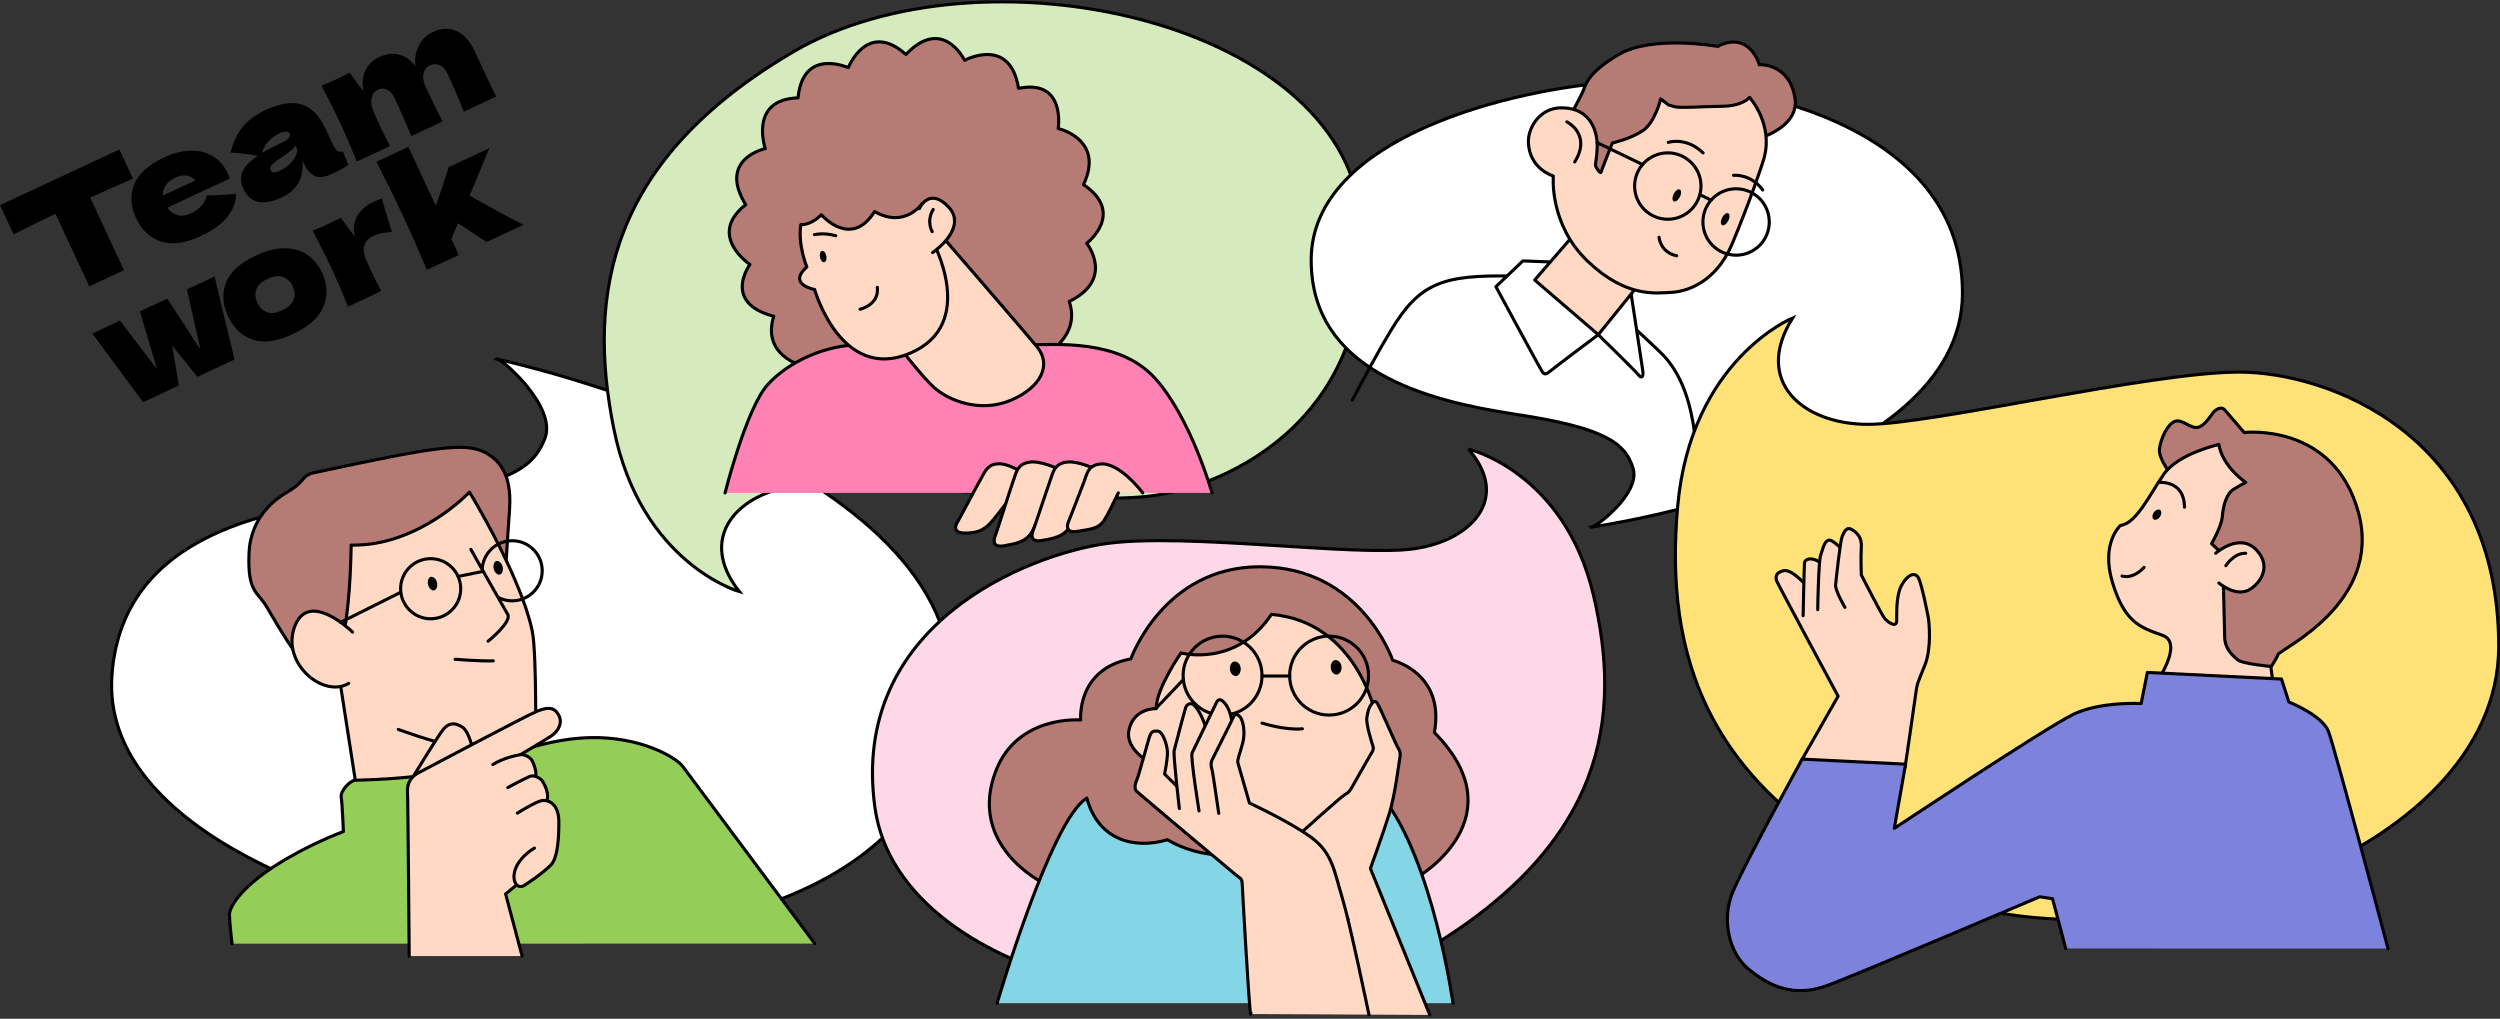 <svg width="800" height="326" viewBox="0 0 800 326" fill="none" xmlns="http://www.w3.org/2000/svg">
<rect x="0" y="0" width="800" height="326" fill="#333333" stroke="none"/>
<g clip-path="url(#clip0_543_2880)">
<path d="M35.833 215.906C39.225 170.464 87.419 161.706 124.364 158.91C161.308 156.113 170.432 150.569 174.389 140.249C178.346 129.929 159.689 113.918 158.831 114.858C158.831 114.858 309.822 147.437 304.222 222.358C298.63 297.279 194.124 303.673 155.013 298.284C115.902 292.896 32.007 267.178 35.833 215.898V215.906Z" fill="white" stroke="black" stroke-miterlimit="10"/>
<path d="M236.595 189.321C236.595 189.321 205.079 180.334 196.421 137.232C187.763 94.129 194.72 51.108 254.09 16.452C313.459 -18.203 428.495 5.977 435.379 69.033C442.352 132.914 393.415 155.966 367.262 158.828C341.109 161.69 274.676 153.259 255.463 155.361C236.251 157.462 222.737 171.773 236.595 189.321Z" fill="#D5EBBD" stroke="black" stroke-miterlimit="10"/>
<path d="M419.584 83.253C419.584 118.677 456.431 128.245 484.905 132.554C513.38 136.864 520.133 141.688 522.602 149.915C525.071 158.149 509.685 169.475 509.072 168.69C509.072 168.69 627.991 152.18 627.991 93.778C627.991 35.375 547.357 24.368 516.724 26.282C486.091 28.195 419.576 43.274 419.576 83.245L419.584 83.253Z" fill="white" stroke="black" stroke-miterlimit="10"/>
<path d="M100.271 151.313C98.431 151.706 97.409 152.744 96.42 153.955C95.431 155.165 94.106 156.154 91.907 157.479C89.708 158.804 80.241 164.299 79.693 176.957C79.145 189.616 82.44 189.281 85.302 194.13C88.163 198.971 95.423 211.629 98.505 213.281C101.587 214.933 139.324 205.578 139.324 205.578L161.332 190.499C161.332 190.499 162.436 171.348 162.869 165.738C163.311 160.128 164.079 151.207 157.367 146.145C150.655 141.083 142.84 142.179 100.262 151.321L100.271 151.313Z" fill="#B67B75" stroke="black" stroke-linecap="round" stroke-linejoin="round"/>
<path d="M112.379 174.422C111.831 204.466 107.645 210.738 107.645 210.738L114.594 255.468L150.999 251.903L171.356 242C171.356 242 171.863 209.201 170.301 201.841C166.557 184.121 150.23 157.479 150.23 157.479C150.23 157.479 133.945 174.872 112.379 174.431V174.422Z" fill="#FFD9C3" stroke="black" stroke-linecap="round" stroke-linejoin="round"/>
<path d="M112.812 202.266C112.812 202.266 98.341 188.013 94.082 201.097C90.362 212.529 103.565 223.511 111.602 218.67" fill="#FFD9C3"/>
<path d="M112.812 202.266C112.812 202.266 98.341 188.013 94.082 201.097C90.362 212.529 103.565 223.511 111.602 218.67" stroke="black" stroke-linecap="round" stroke-linejoin="round"/>
<path d="M145.636 210.967C145.636 210.967 153.476 211.629 157.85 211.466" stroke="black" stroke-linecap="round" stroke-linejoin="round"/>
<path d="M127.446 233.414C127.446 233.414 138.728 237.592 145.628 238.802" stroke="black" stroke-linecap="round" stroke-linejoin="round"/>
<path d="M74.249 301.972C74.249 301.972 73.423 294.997 73.423 292.683C73.423 290.369 76.726 284.432 87.615 277.326C98.505 270.22 109.893 266.098 109.893 266.098C109.893 266.098 109.509 256.964 109.182 255.092C108.855 253.219 111.929 249.776 113.686 249.678C115.444 249.58 130.634 249.474 144.385 246.726C158.136 243.979 172.001 236.488 188.614 236.047C205.226 235.605 216.451 242.539 218.429 245.181C220.408 247.822 260.737 301.956 260.737 301.956" fill="#95CD59"/>
<path d="M74.249 301.972C74.249 301.972 73.423 294.997 73.423 292.683C73.423 290.369 76.726 284.432 87.615 277.326C98.505 270.22 109.893 266.098 109.893 266.098C109.893 266.098 109.509 256.964 109.182 255.092C108.855 253.219 111.929 249.776 113.686 249.678C115.444 249.58 130.634 249.474 144.385 246.726C158.136 243.979 172.001 236.488 188.614 236.047C205.226 235.605 216.451 242.539 218.429 245.181C220.408 247.822 260.737 301.956 260.737 301.956" stroke="black" stroke-linecap="round" stroke-linejoin="round"/>
<path d="M151.408 240.43C151.408 240.43 150.255 234.158 147.941 232.67C145.628 231.181 143.649 231.181 141.834 233.414C140.019 235.646 130.659 251.052 130.659 251.052" fill="#FFD9C3"/>
<path d="M151.408 240.43C151.408 240.43 150.255 234.158 147.941 232.67C145.628 231.181 143.649 231.181 141.834 233.414C140.019 235.646 130.659 251.052 130.659 251.052" stroke="black" stroke-linecap="round" stroke-linejoin="round"/>
<path d="M130.945 305.947C130.945 305.947 130.536 257.104 130.446 255.043C130.356 252.982 129.784 249.433 134.076 247.201C138.368 244.968 168.649 228.875 171.952 227.559C175.255 226.242 177.315 226.234 178.722 228.712C180.128 231.19 178.803 233.913 176.326 235.565C173.849 237.216 163.147 243.488 163.147 243.488L175.639 274.595L161.798 286.076L167.08 305.947" fill="#FFD9C3"/>
<path d="M130.945 305.947C130.945 305.947 130.536 257.104 130.446 255.043C130.356 252.982 129.784 249.433 134.076 247.201C138.368 244.968 168.649 228.876 171.952 227.559C175.255 226.242 177.315 226.234 178.722 228.712C180.128 231.19 178.803 233.913 176.326 235.565C173.849 237.216 163.147 243.488 163.147 243.488L175.639 274.595L161.798 286.076L167.08 305.947" stroke="black" stroke-linecap="round" stroke-linejoin="round"/>
<path d="M157.711 244.641C161.275 242.458 165.248 241.722 166.458 241.501C167.668 241.281 169.598 242.213 170.252 243.374C170.906 244.535 171.723 247.062 171.429 248.109C171.135 249.155 165.232 252.647 165.232 252.647" fill="#FFD9C3"/>
<path d="M157.711 244.641C161.275 242.458 165.248 241.722 166.458 241.501C167.668 241.281 169.598 242.213 170.252 243.374C170.906 244.535 171.723 247.062 171.429 248.109C171.135 249.155 165.232 252.647 165.232 252.647" stroke="black" stroke-linecap="round" stroke-linejoin="round"/>
<path d="M162.493 252.017C162.493 252.017 168.543 248.779 169.704 248.386C170.865 247.994 173.056 248.934 173.71 250.144C174.364 251.355 175.966 254.2 174.838 256.605C173.71 259.009 168.404 261.683 168.404 261.683" fill="#FFD9C3"/>
<path d="M162.493 252.017C162.493 252.017 168.543 248.779 169.704 248.386C170.865 247.994 173.056 248.934 173.71 250.144C174.364 251.355 175.966 254.2 174.838 256.605C173.71 259.009 168.404 261.683 168.404 261.683" stroke="black" stroke-linecap="round" stroke-linejoin="round"/>
<path d="M165.559 260.203C165.559 260.203 170.26 257.234 172.892 256.31C174.356 255.795 178.836 256.089 178.836 263.13C178.836 270.171 178.108 274.832 176.302 276.778C174.209 279.035 167.93 283.385 167.227 283.598C165.477 284.138 164.079 282.363 164.57 279.387C165.069 276.418 167.717 273.36 171.02 271.381" fill="#FFD9C3"/>
<path d="M165.559 260.203C165.559 260.203 170.26 257.234 172.892 256.31C174.356 255.795 178.836 256.089 178.836 263.13C178.836 270.171 178.108 274.832 176.302 276.778C174.209 279.035 167.93 283.385 167.227 283.598C165.477 284.138 164.079 282.363 164.57 279.387C165.069 276.418 167.717 273.36 171.02 271.381" stroke="black" stroke-linecap="round" stroke-linejoin="round"/>
<path d="M137.812 198.006C143.122 198.006 147.426 193.701 147.426 188.389C147.426 183.078 143.122 178.773 137.812 178.773C132.502 178.773 128.198 183.078 128.198 188.389C128.198 193.701 132.502 198.006 137.812 198.006Z" stroke="black" stroke-linecap="round" stroke-linejoin="round"/>
<path d="M137.215 185.094C136.52 186.19 136.929 188.16 138.229 188.855C139.717 189.436 140.265 187.277 139.717 186.05C139.398 184.881 137.853 183.941 137.215 185.094Z" fill="black"/>
<path d="M163.891 192.265C169.201 192.265 173.506 187.96 173.506 182.649C173.506 177.338 169.201 173.032 163.891 173.032C158.582 173.032 154.277 177.338 154.277 182.649C154.277 187.96 158.582 192.265 163.891 192.265Z" stroke="black" stroke-linecap="round" stroke-linejoin="round"/>
<path d="M158.226 180.032C157.531 181.128 157.94 183.099 159.24 183.794C160.728 184.374 161.275 182.216 160.728 180.989C160.409 179.82 158.864 178.879 158.226 180.032Z" fill="black"/>
<path d="M128.165 189.559L109.01 199.134" stroke="black" stroke-linecap="round" stroke-linejoin="round"/>
<path d="M156.198 205.186C156.198 205.186 163.875 198.995 162.469 196.6C161.063 194.204 152.896 179.762 150.672 175.796" fill="#FFD9C3"/>
<path d="M156.198 205.186C156.198 205.186 163.875 198.995 162.469 196.6C161.063 194.204 152.896 179.762 150.672 175.796" stroke="black" stroke-linecap="round" stroke-linejoin="round"/>
<path d="M146.592 184.464L154.277 182.902" stroke="black" stroke-linecap="round" stroke-linejoin="round"/>
<path d="M543.245 167.766C543.85 143.97 542.779 123.543 531.145 112.577C519.52 101.611 507.347 88.879 484.472 88.356C461.605 87.841 454.272 90.49 445.001 105.888C441.012 112.512 436.883 120.166 432.763 128.024" stroke="black" stroke-linecap="round" stroke-linejoin="round"/>
<path d="M499.065 83.94L487.309 83.49L478.692 91.749C478.692 91.749 493.048 118.318 493.497 118.947C493.947 119.577 494.487 120.117 495.827 118.947C497.176 117.778 511.442 107.098 511.442 107.098C511.442 107.098 523.558 118.947 524.359 120.018C525.161 121.09 525.978 120.828 525.708 118.759C525.439 116.69 521.22 89.231 521.22 89.231L499.057 83.932L499.065 83.94Z" fill="white" stroke="black" stroke-linecap="round" stroke-linejoin="round"/>
<path d="M508.851 69.131L491.094 89.599L511.451 107.098L528.406 86.099L508.851 69.131Z" fill="#FFD9C3" stroke="black" stroke-linecap="round" stroke-linejoin="round"/>
<path d="M549.613 14.841C549.613 14.841 528.888 11.121 518.089 17.393C507.289 23.665 507.346 27.77 506.382 29.593C505.417 31.417 500.945 40.208 500.945 40.208L506.995 54.6L512.987 59.956L532.044 59.719L558.974 45.449C558.974 45.449 576.118 42.113 574.376 31.319C572.561 20.099 562.98 20.688 562.98 20.688C562.98 20.688 559.947 9.682 549.613 14.833V14.841Z" fill="#B67B75" stroke="black" stroke-miterlimit="10"/>
<path d="M499.114 34.524C492.966 34.737 488.911 40.567 489.091 45.596C489.385 54.101 497.062 56.333 497.062 56.333C497.062 56.333 495.639 71.764 508.099 83.637C520.558 95.511 530.238 93.72 534.677 93.565C539.116 93.409 548.935 90.842 554.298 78.011C559.661 65.173 563.765 53.259 564.525 50.47C567.485 39.57 559.841 31.155 559.841 31.155C559.841 31.155 557.797 33.944 551.052 34.009C544.307 34.075 537.751 34.663 535.854 34.132L533.957 33.6L531.415 31.638C531.415 31.638 529.633 39.308 525.537 41.925C521.441 44.55 515.931 45.768 515.931 45.768C515.931 45.768 512.481 54.518 512.325 55.123C512.178 55.728 510.47 53.479 510.535 52.711C510.6 51.942 510.976 50.56 511.107 47.134C511.246 43.708 510.053 34.148 499.13 34.532L499.114 34.524Z" fill="#FFD9C3" stroke="black" stroke-linecap="round" stroke-linejoin="round"/>
<path d="M501.411 39.005C501.411 39.005 509.407 42.914 503.913 51.827" stroke="black" stroke-linecap="round" stroke-linejoin="round"/>
<path d="M533.851 45.564C533.851 45.564 539.508 43.658 544.994 48.933" stroke="black" stroke-linecap="round" stroke-linejoin="round"/>
<path d="M554.723 56.104C554.723 56.104 560.176 55.483 564.067 60.79" stroke="black" stroke-linecap="round" stroke-linejoin="round"/>
<path d="M530.892 75.926C530.892 75.926 531.243 80.743 536.541 81.855" stroke="black" stroke-linecap="round" stroke-linejoin="round"/>
<path d="M537.555 63.042C538.092 61.997 538.087 60.925 537.545 60.646C537.003 60.367 536.128 60.988 535.592 62.033C535.055 63.077 535.06 64.15 535.602 64.428C536.145 64.707 537.019 64.086 537.555 63.042Z" fill="black"/>
<path d="M553.045 70.657C553.581 69.612 553.577 68.54 553.035 68.261C552.492 67.983 551.618 68.603 551.082 69.648C550.545 70.692 550.55 71.765 551.092 72.043C551.634 72.322 552.509 71.701 553.045 70.657Z" fill="black"/>
<path d="M533.696 70.161C539.561 70.161 544.315 65.405 544.315 59.539C544.315 53.672 539.561 48.916 533.696 48.916C527.831 48.916 523.076 53.672 523.076 59.539C523.076 65.405 527.831 70.161 533.696 70.161Z" stroke="black" stroke-linecap="round" stroke-linejoin="round"/>
<path d="M555.548 81.658C561.414 81.658 566.168 76.903 566.168 71.036C566.168 65.169 561.414 60.414 555.548 60.414C549.683 60.414 544.929 65.169 544.929 71.036C544.929 76.903 549.683 81.658 555.548 81.658Z" stroke="black" stroke-linecap="round" stroke-linejoin="round"/>
<path d="M511.066 45.637L525.619 52.653" stroke="black" stroke-linecap="round" stroke-linejoin="round"/>
<path d="M543.956 62.27L547.537 64.077" stroke="black" stroke-linecap="round" stroke-linejoin="round"/>
<path d="M259.094 117.794C259.094 117.794 243.299 114.973 247.591 101.211C230.897 96.811 239.98 84.627 239.98 84.627C239.98 84.627 226.049 75.379 238.622 65.5C229.54 50.781 244.885 47.559 244.885 47.559C244.885 47.559 239.473 31.818 255.374 31.311C256.952 15.005 271.446 21.662 271.446 21.662C271.446 21.662 277.48 6.321 289.89 17.434C301.736 4.964 308.669 19.299 308.669 19.299C308.669 19.299 323.278 11.399 325.927 28.269C341.207 25.17 338.615 41.132 338.615 41.132C338.615 41.132 353.617 44.46 346.733 59.073C360.272 68.264 347.747 77.856 347.747 77.856C347.747 77.856 356.887 89.247 342.163 96.468C346.733 110.116 329.132 116.265 329.132 116.265L259.085 117.786L259.094 117.794Z" fill="#B67B75" stroke="black" stroke-linecap="round" stroke-linejoin="round"/>
<path d="M232.017 157.733C232.017 157.733 238.786 130.821 245.555 123.208C252.324 115.595 264.506 110.345 274.995 110.345H328.969C337.43 110.345 358.073 108.317 369.576 121.008C381.078 133.699 387.847 157.733 387.847 157.733" fill="#FF82B5"/>
<path d="M232.017 157.733C232.017 157.733 238.786 130.821 245.555 123.208C252.324 115.595 264.506 110.345 274.995 110.345H328.969C337.43 110.345 358.073 108.317 369.576 121.008C381.078 133.699 387.847 157.733 387.847 157.733" stroke="black" stroke-linecap="round" stroke-linejoin="round"/>
<path d="M285.148 107.638C285.148 107.638 294.289 119.823 298.908 124.001C303.527 128.18 313.681 132.236 323.499 128.065C333.318 123.895 336.473 116.674 331.961 111.138C327.448 105.61 298.801 72.558 298.801 72.558L283.685 80.228" fill="#FFD9C3"/>
<path d="M285.148 107.638C285.148 107.638 294.289 119.823 298.908 124.001C303.527 128.18 313.681 132.236 323.499 128.065C333.318 123.895 336.473 116.674 331.961 111.138C327.448 105.61 298.801 72.558 298.801 72.558L283.685 80.228" stroke="black" stroke-linecap="round" stroke-linejoin="round"/>
<path d="M256.273 71.879C255.227 78.322 258.194 85.42 258.194 85.42C251.818 91.063 260.68 92.641 260.68 92.641C260.68 92.641 269.092 122.406 291.198 113.043C313.304 103.68 298.237 76.785 298.237 76.785L295.139 65.067C295.139 65.067 289.637 73.285 279.859 67.7C272.305 79.802 262.83 68.714 262.83 68.714C262.83 68.714 259.78 72.018 256.289 71.87L256.273 71.879Z" fill="#FFD9C3" stroke="black" stroke-linecap="round" stroke-linejoin="round"/>
<path d="M294.198 66.768C294.198 66.768 297.248 59.654 303.494 66.187C309.347 72.312 300.461 79.459 298.433 80.817" fill="#FFD9C3"/>
<path d="M294.198 66.768C294.198 66.768 297.248 59.654 303.494 66.187C309.347 72.312 300.461 79.459 298.433 80.817" stroke="black" stroke-linecap="round" stroke-linejoin="round"/>
<path d="M298.303 74.128C298.303 74.128 296.316 70.824 298.638 67.022" stroke="black" stroke-linecap="round" stroke-linejoin="round"/>
<path d="M275.224 98.954C275.224 98.954 281.372 97.597 280.75 91.962" stroke="black" stroke-linecap="round" stroke-linejoin="round"/>
<path d="M260.614 75.092C260.614 75.092 263.549 74.356 267.441 75.427" stroke="black" stroke-linecap="round" stroke-linejoin="round"/>
<path d="M263.762 83.906C264.329 83.795 264.631 82.897 264.436 81.9C264.241 80.903 263.623 80.184 263.056 80.295C262.489 80.406 262.187 81.304 262.382 82.301C262.577 83.299 263.194 84.017 263.762 83.906Z" fill="black"/>
<path d="M328.625 152.189C328.625 152.189 323.434 148.411 319.771 148.411C316.108 148.411 315.315 150.725 314.015 152.982C312.716 155.239 307.083 165.959 306.347 167.137C305.611 168.314 304.99 170.579 308.718 170.579C312.446 170.579 314.531 169.901 316.893 167.423C319.264 164.937 328.625 152.189 328.625 152.189Z" fill="#FFD9C3" stroke="black" stroke-linecap="round" stroke-linejoin="round"/>
<path d="M338.632 150.063C338.632 150.063 332.86 147.258 329.246 147.912C325.633 148.566 325.273 150.978 324.39 153.423C323.507 155.868 318.929 170.383 318.414 171.675C317.899 172.967 317.686 175.298 321.357 174.644C325.02 173.981 328.094 173.442 329.982 170.579C331.871 167.717 338.632 150.063 338.632 150.063Z" fill="#FFD9C3" stroke="black" stroke-linecap="round" stroke-linejoin="round"/>
<path d="M350.404 150.063C350.404 150.063 344.632 147.258 341.019 147.912C337.405 148.566 337.046 150.978 336.163 153.423C335.28 155.868 331.045 168.691 330.538 169.983C330.031 171.275 329.81 173.605 333.481 172.951C337.144 172.289 340.218 171.749 342.106 168.887C343.995 166.025 350.404 150.063 350.404 150.063Z" fill="#FFD9C3" stroke="black" stroke-linecap="round" stroke-linejoin="round"/>
<path d="M365.676 157.733C365.676 157.733 358.122 147.568 351.802 148.509C348.18 149.048 347.829 151.575 346.946 154.02C346.063 156.465 342.384 165.763 341.869 167.055C341.354 168.347 341.141 170.677 344.812 170.023C348.475 169.361 351.434 169.377 353.323 166.515C354.246 165.109 356.16 161.274 357.86 157.725" fill="#FFD9C3"/>
<path d="M365.676 157.733C365.676 157.733 358.122 147.568 351.802 148.509C348.18 149.048 347.829 151.575 346.946 154.02C346.063 156.465 342.384 165.763 341.869 167.055C341.354 168.347 341.141 170.677 344.812 170.023C348.475 169.361 351.434 169.377 353.323 166.515C354.246 165.109 356.16 161.274 357.86 157.725" stroke="black" stroke-linecap="round" stroke-linejoin="round"/>
<path d="M42.545 57.175C37.819 59.195 33.258 61.215 28.859 63.235L39.683 86.442L28.573 91.627L17.749 68.411C13.342 70.504 8.887 72.688 4.358 74.986L0.008 65.647L38.195 47.837L42.553 57.175H42.545Z" fill="black"/>
<path d="M68.019 59.694L53.524 66.457C54.366 67.651 55.446 68.436 56.762 68.82C58.078 69.196 59.59 68.992 61.307 68.19C62.55 67.61 63.605 66.817 64.479 65.819C65.346 64.821 65.902 63.726 66.139 62.523C68.583 62.572 71.706 62.401 75.524 61.992C75.573 64.494 74.674 66.923 72.835 69.286C70.995 71.641 68.134 73.726 64.25 75.534C59.214 77.88 54.947 78.461 51.44 77.259C47.941 76.057 45.308 73.563 43.534 69.769C41.809 66.064 41.605 62.491 42.929 59.065C44.254 55.63 47.45 52.735 52.511 50.372C55.535 48.965 58.389 48.246 61.087 48.213C63.776 48.18 66.139 48.794 68.158 50.029C70.177 51.272 71.731 53.046 72.81 55.36C73.17 56.129 73.407 56.726 73.529 57.135L68.019 59.702V59.694ZM53.017 59.326C52.331 60.332 52.02 61.411 52.094 62.573L62.583 57.682C61.781 56.898 60.849 56.407 59.779 56.202C58.708 55.998 57.538 56.194 56.263 56.783C54.783 57.478 53.696 58.32 53.009 59.326H53.017Z" fill="black"/>
<path d="M106.525 46.275C106.991 47.281 107.441 47.944 107.874 48.246C108.307 48.549 108.92 48.622 109.713 48.475L111.487 52.735C110.605 53.324 109.836 53.815 109.166 54.199C108.495 54.584 107.588 55.05 106.427 55.581C103.876 56.775 101.922 56.988 100.557 56.235C99.192 55.483 98.096 54.215 97.27 52.433L96.755 51.321C97.025 54.15 96.617 56.546 95.529 58.501C94.442 60.455 92.619 62.025 90.068 63.211C87.109 64.593 84.599 65.042 82.547 64.552C80.495 64.061 78.925 62.646 77.838 60.308C76.938 58.378 76.873 56.571 77.633 54.878C78.394 53.185 80.012 51.509 82.49 49.849C79.489 49.301 76.587 48.958 73.783 48.819C74.51 45.736 75.745 43.078 77.478 40.846C79.211 38.613 81.713 36.732 84.975 35.211C89.537 33.085 93.387 32.488 96.51 33.429C99.641 34.369 102.151 36.888 104.064 40.976L106.533 46.267L106.525 46.275ZM85.899 45.237C84.975 46.283 84.296 47.518 83.847 48.958C85.531 47.919 87.705 46.782 90.371 45.539C91.466 45.032 92.177 44.534 92.496 44.059C92.815 43.585 92.88 43.143 92.684 42.726C92.521 42.375 92.153 42.17 91.589 42.129C91.025 42.089 90.346 42.252 89.545 42.62C88.032 43.323 86.814 44.198 85.899 45.245V45.237ZM93.526 51.607C94.564 50.348 95.088 49.08 95.112 47.813L94.573 46.66C94.025 47.347 93.371 47.984 92.602 48.581C91.834 49.178 90.886 49.841 89.749 50.593L88.278 51.607C86.773 52.711 86.201 53.66 86.577 54.461C86.978 55.319 87.951 55.393 89.488 54.673C91.147 53.897 92.496 52.883 93.534 51.623L93.526 51.607Z" fill="black"/>
<path d="M148.416 35.727C146.846 31.736 145.088 27.664 143.151 23.509C142.529 22.177 141.712 21.285 140.69 20.844C139.668 20.402 138.613 20.435 137.518 20.942C136.512 21.408 135.85 22.258 135.539 23.485C135.229 24.712 135.466 26.175 136.251 27.86L136.226 27.819C138.671 33.069 140.477 36.749 141.655 38.875L131.648 43.544C129.792 39.104 128.01 35.048 126.293 31.368C125.688 30.068 124.887 29.176 123.889 28.702C122.892 28.228 121.911 28.22 120.93 28.678C119.892 29.16 119.23 30.002 118.943 31.204C118.657 32.407 118.804 33.788 119.393 35.35C120.382 37.632 121.102 39.243 121.543 40.191C122.483 42.203 123.571 44.386 124.813 46.733L114.185 51.689C112.428 47.314 110.67 43.225 108.904 39.431C107.138 35.636 105.127 31.63 102.871 27.41C104.865 26.584 106.386 25.93 107.424 25.448C108.52 24.941 110 24.196 111.855 23.223L116.254 29.185C115.812 26.47 116.074 24.188 117.022 22.357C117.97 20.525 119.409 19.159 121.339 18.26C123.652 17.18 125.835 16.935 127.895 17.532C129.956 18.121 131.64 19.355 132.948 21.236C132.645 18.816 133.005 16.608 134.027 14.613C135.049 12.626 136.578 11.145 138.621 10.197C141.287 8.954 143.796 8.872 146.143 9.96C148.489 11.047 150.394 13.149 151.841 16.264L155.283 23.648C156.844 27.001 158.005 29.414 158.774 30.902L148.416 35.735V35.727Z" fill="black"/>
<path d="M64.12 111.816L59.819 92.6L68.665 88.47L75.05 115.055L63.179 120.591L55.094 110.557L57.228 123.371L45.798 128.703L29.546 106.722L38.392 102.592L50.279 118.219L44.752 99.632L53.508 95.544L64.128 111.816H64.12Z" fill="black"/>
<path d="M80.805 108.668C77.331 107.458 74.715 104.948 72.949 101.153C71.224 97.449 71.011 93.884 72.319 90.457C73.627 87.031 76.816 84.136 81.885 81.773C85.294 80.187 88.409 79.41 91.221 79.451C94.033 79.492 96.428 80.195 98.407 81.569C100.377 82.942 101.914 84.799 103.01 87.137C104.792 90.964 104.955 94.62 103.5 98.111C102.045 101.603 98.75 104.547 93.624 106.943C88.556 109.306 84.288 109.879 80.814 108.668H80.805ZM93.943 95.912C94.466 94.554 94.36 93.099 93.641 91.553C92.962 90.098 91.932 89.133 90.55 88.642C89.169 88.151 87.509 88.356 85.588 89.255C83.659 90.155 82.465 91.267 82.007 92.6C81.549 93.933 81.664 95.339 82.351 96.828C83.07 98.373 84.084 99.395 85.408 99.894C86.724 100.401 88.351 100.205 90.272 99.305C92.202 98.406 93.42 97.277 93.943 95.92V95.912Z" fill="black"/>
<path d="M113.433 75.608C112.591 70.554 114.643 66.866 119.597 64.56C120.456 64.159 121.314 63.832 122.173 63.579L125.394 74.201C122.884 74.397 120.954 74.814 119.589 75.444C117.897 76.229 116.891 77.317 116.556 78.698C116.229 80.081 116.458 81.618 117.243 83.302L117.218 83.253L118.543 86.213C119.524 88.315 120.676 90.629 121.993 93.156L111.365 98.112C109.615 93.728 107.849 89.648 106.083 85.854C104.318 82.059 102.306 78.052 100.05 73.833C102.045 73.007 103.565 72.361 104.604 71.87C105.699 71.355 107.179 70.619 109.035 69.646L113.433 75.608Z" fill="black"/>
<path d="M156.624 47.395L150.288 62.589C156.542 66.171 162.273 69.286 167.48 71.952L155.7 77.447L151.735 74.855C149.102 73.088 147.377 71.944 146.56 71.42L144.45 76.523L146.813 81.593L136.586 86.36C134.199 80.62 131.656 74.855 128.958 69.073C126.252 63.259 123.415 57.494 120.456 51.762L130.683 46.995L139.472 65.852C140.976 61.575 142.358 57.453 143.608 53.471L156.632 47.395H156.624Z" fill="black"/>
<path d="M469.863 143.684C469.863 143.684 500.528 150.888 509.873 190.327C519.217 229.767 513.47 269.656 456.88 303.616C400.29 337.585 288.083 316.398 279.99 258.51C271.79 199.862 328.862 177.465 354.075 173.94C379.288 170.416 433.866 178.217 452.392 175.625C470.909 173.032 483.654 159.384 469.854 143.676L469.863 143.684Z" fill="#FFD8E8" stroke="black" stroke-miterlimit="10"/>
<path d="M403.16 181.365C372.249 181.365 361.874 210.844 361.874 210.844C344.371 214.099 345.818 230.396 345.818 230.396C345.818 230.396 325.665 228.654 318.7 246.612C309.437 270.49 333.546 282.379 333.546 282.379L454.452 280.106C454.452 280.106 485.665 261.315 458.997 234.411C462.48 215.317 445.663 211.302 445.663 211.302C445.663 211.302 435.591 181.373 403.168 181.373L403.16 181.365Z" fill="#B67B75" stroke="black" stroke-linecap="round" stroke-linejoin="round"/>
<path d="M464.957 321.025C464.957 321.025 458.466 274.872 442.328 254.944C442.328 254.944 402.179 285.405 373.581 268.731C362.405 271.986 351.271 268.429 347.788 255.394C336.31 262.14 319.084 321.025 319.084 321.025" fill="#84D6E6"/>
<path d="M464.957 321.025C464.957 321.025 458.466 274.872 442.328 254.944C442.328 254.944 402.179 285.405 373.581 268.731C362.405 271.986 351.271 268.429 347.788 255.394C336.31 262.14 319.084 321.025 319.084 321.025" stroke="black" stroke-linecap="round" stroke-linejoin="round"/>
<path d="M377.931 208.947C378.503 208.064 369.902 220.24 369.976 226.757C369.976 226.757 362.782 226.455 361.261 233.651C359.961 239.808 368.079 244.109 368.079 244.109L371.415 253.881L408.155 269.189L429.37 267.071L443.006 246.612L440.276 228.957C440.276 228.957 434.52 199.028 406.863 196.599C395.426 213.722 377.922 208.947 377.922 208.947H377.931Z" fill="#FFD9C3" stroke="black" stroke-linecap="round" stroke-linejoin="round"/>
<path d="M391.224 228.818C398.195 228.818 403.847 223.165 403.847 216.192C403.847 209.219 398.195 203.566 391.224 203.566C384.252 203.566 378.601 209.219 378.601 216.192C378.601 223.165 384.252 228.818 391.224 228.818Z" stroke="black" stroke-linecap="round" stroke-linejoin="round"/>
<path d="M425.315 228.818C432.286 228.818 437.938 223.165 437.938 216.192C437.938 209.219 432.286 203.566 425.315 203.566C418.344 203.566 412.692 209.219 412.692 216.192C412.692 223.165 418.344 228.818 425.315 228.818Z" stroke="black" stroke-linecap="round" stroke-linejoin="round"/>
<path d="M403.846 216.331H412.692" stroke="black" stroke-linecap="round" stroke-linejoin="round"/>
<path d="M369.853 226.749L378.666 217.476" stroke="black" stroke-linecap="round" stroke-linejoin="round"/>
<path d="M400.167 324.485L415.962 266.843C415.962 266.843 428.838 255.173 430.277 254.339C431.716 253.505 432.019 253.047 432.926 251.387C433.834 249.727 438.763 241.158 438.984 240.781C439.205 240.405 439.663 239.718 439.36 238.811C439.058 237.903 437.087 231.762 437.39 229.644C437.692 227.526 438.224 226.16 438.6 225.702C438.976 225.244 439.736 223.805 440.57 224.795C441.404 225.784 446.628 238.058 447.086 238.811C447.544 239.563 448.296 240.626 447.993 242.221C447.691 243.815 446.481 254.192 444.584 260.333C442.688 266.475 438.526 277.915 438.526 277.915L457.542 324.779" fill="#FFD9C3"/>
<path d="M400.167 324.485L415.962 266.843C415.962 266.843 428.838 255.173 430.277 254.339C431.716 253.505 432.019 253.047 432.926 251.387C433.834 249.727 438.763 241.158 438.984 240.781C439.205 240.405 439.663 239.718 439.36 238.811C439.058 237.903 437.087 231.762 437.39 229.644C437.692 227.526 438.224 226.16 438.6 225.702C438.976 225.244 439.736 223.805 440.57 224.795C441.404 225.784 446.628 238.058 447.086 238.811C447.544 239.563 448.296 240.626 447.993 242.221C447.691 243.815 446.481 254.192 444.584 260.333C442.688 266.475 438.526 277.915 438.526 277.915L457.542 324.779" stroke="black" stroke-linecap="round" stroke-linejoin="round"/>
<path d="M400.167 324.485C399.546 319.995 397.551 284.252 397.494 282.658C397.437 281.063 396.701 280.957 395.565 280.041C394.428 279.125 364.539 254.07 363.689 253.162C362.839 252.254 363.288 250.66 363.861 249.351C364.433 248.043 366.984 238.5 367.67 236.284C368.357 234.068 368.807 233.896 370.458 233.953C372.11 234.011 373.524 238.443 373.581 240.716C373.638 242.989 372.674 247.708 372.674 247.708L377.391 252.369L380.596 244.486L392.867 243.725L399.685 262.141L421.505 276.844L431.381 294.09" fill="#FFD9C3"/>
<path d="M400.167 324.485C399.546 319.995 397.551 284.252 397.494 282.658C397.437 281.063 396.701 280.957 395.565 280.041C394.428 279.125 364.539 254.07 363.689 253.162C362.839 252.254 363.288 250.66 363.861 249.351C364.433 248.043 366.984 238.5 367.67 236.284C368.357 234.068 368.807 233.896 370.458 233.953C372.11 234.011 373.524 238.443 373.581 240.716C373.638 242.989 372.674 247.708 372.674 247.708L377.391 252.369L380.596 244.486L392.867 243.725L399.685 262.141L421.505 276.844L431.381 294.09" stroke="black" stroke-linecap="round" stroke-linejoin="round"/>
<path d="M377.383 258.73C377.383 258.73 375.396 241.623 375.731 240.201C376.067 238.778 379.083 227.354 379.427 226.389C379.77 225.424 381.127 224.402 382.492 226.046C383.858 227.689 385.844 231.156 387.038 237.698" fill="#FFD9C3"/>
<path d="M377.383 258.73C377.383 258.73 375.396 241.623 375.731 240.201C376.067 238.778 379.083 227.354 379.427 226.389C379.77 225.424 381.127 224.402 382.492 226.046C383.858 227.689 385.844 231.156 387.038 237.698" stroke="black" stroke-linecap="round" stroke-linejoin="round"/>
<path d="M383.686 259.466C383.686 259.466 380.898 242.188 381.47 240.937C382.043 239.686 388.747 225.874 389.139 225.081C389.531 224.288 389.989 223.38 391.183 224.288C392.376 225.195 394.306 227.812 394.42 233.839" fill="#FFD9C3"/>
<path d="M383.686 259.466C383.686 259.466 380.898 242.188 381.47 240.937C382.043 239.686 388.747 225.874 389.139 225.081C389.531 224.288 389.989 223.38 391.183 224.288C392.376 225.195 394.306 227.812 394.42 233.839" stroke="black" stroke-linecap="round" stroke-linejoin="round"/>
<path d="M389.997 260.268C389.997 260.268 388.183 247.822 387.954 246.8C387.725 245.778 387.218 244.469 387.896 243.104C388.575 241.738 394.257 230.486 394.657 229.521C395.058 228.556 395.965 228.27 396.873 229.464C397.78 230.658 398.573 234.297 397.666 237.764C396.758 241.231 395.851 243.104 396.129 244.126C396.407 245.148 399.824 256.972 399.824 256.972C399.824 256.972 412.946 263.056 419.707 268.053C426.468 273.049 426.983 279.018 429.476 287.147C431.97 295.275 438.052 324.656 438.052 324.656" fill="#FFD9C3"/>
<path d="M389.997 260.268C389.997 260.268 388.183 247.822 387.954 246.8C387.725 245.778 387.218 244.469 387.896 243.104C388.575 241.738 394.257 230.486 394.657 229.521C395.058 228.556 395.965 228.27 396.873 229.464C397.78 230.658 398.573 234.297 397.666 237.764C396.758 241.231 395.851 243.104 396.129 244.126C396.407 245.148 399.824 256.972 399.824 256.972C399.824 256.972 412.946 263.056 419.707 268.053C426.468 273.049 426.983 279.018 429.476 287.147C431.97 295.275 438.052 324.656 438.052 324.656" stroke="black" stroke-linecap="round" stroke-linejoin="round"/>
<path d="M426.304 211.842C425.421 213.068 425.756 215.153 427.212 215.799C428.904 216.315 429.689 213.959 429.141 212.684C428.855 211.449 427.13 210.558 426.312 211.833" fill="black"/>
<path d="M394.036 212.3C393.153 213.526 393.488 215.611 394.943 216.257C396.636 216.772 397.421 214.417 396.873 213.142C396.587 211.907 394.862 211.016 394.044 212.291" fill="black"/>
<path d="M403.846 231.394C403.846 231.394 411.36 233.781 416.755 233.209" stroke="black" stroke-linecap="round" stroke-linejoin="round"/>
<path d="M573.625 101.775C573.625 101.775 541.07 115.022 536.86 161.993C532.65 208.963 545.076 254.021 612.409 284.056C679.741 314.091 799.584 274.897 799.584 206.87C799.584 138.843 744.719 119.07 716.497 119.07C688.276 119.07 618.426 135.793 597.693 135.793C576.96 135.793 560.887 122.104 573.625 101.775Z" fill="#FEE177" stroke="black" stroke-miterlimit="10"/>
<path d="M696.238 153.84C696.238 153.84 690.638 147.249 691.014 143.757C691.39 140.274 693.753 135.425 696.116 134.795C698.478 134.165 700.718 137.036 703.081 136.782C705.444 136.529 707.439 132.922 708.182 132.056C708.926 131.189 710.668 129.815 711.91 131.181C713.153 132.546 718.132 138.401 718.132 138.401C718.132 138.401 746.868 135.04 754.709 164.037C762.549 193.026 729.455 207.835 728.956 209.454C728.457 211.073 725.097 215.8 725.097 215.8L704.07 212.692L696.23 153.84H696.238Z" fill="#B67B75" stroke="black" stroke-linecap="round" stroke-linejoin="round"/>
<path d="M710.046 142.236C710.046 142.236 696.982 145.131 692.412 151.755C687.842 158.378 683.599 167.57 678.555 168.134C678.555 168.134 672.162 173.776 675.988 186.378C679.814 198.979 684.662 200.745 691.938 203.272C699.214 205.791 689.51 219.226 689.51 219.226H727.484L726.642 213.257C726.642 213.257 717.404 212.414 716.006 211.114C714.608 209.814 711.992 207.851 711.902 203.926C711.812 200.009 711.248 177.333 711.248 177.333L707.7 173.973C707.7 173.973 710.872 168.559 711.15 165.198C711.428 161.837 712.458 158.01 714.698 156.612C716.938 155.214 718.614 154.371 718.614 154.371C718.614 154.371 711.24 149.424 710.03 142.236H710.046Z" fill="#FFD9C3" stroke="black" stroke-linecap="round" stroke-linejoin="round"/>
<path d="M709.016 177.047C709.016 177.047 716.668 170.236 722.081 176.017C727.493 181.807 722.481 187.482 719.285 188.945C715.082 190.859 710.046 186.566 710.046 186.566" fill="#FFD9C3"/>
<path d="M709.016 177.047C709.016 177.047 716.668 170.236 722.081 176.017C727.493 181.807 722.481 187.482 719.285 188.945C715.082 190.859 710.046 186.566 710.046 186.566" stroke="black" stroke-linecap="round" stroke-linejoin="round"/>
<path d="M712.279 181.013C712.279 181.013 714.846 176.908 718.623 177.047" stroke="black" stroke-linecap="round" stroke-linejoin="round"/>
<path d="M690.679 154.388C690.679 154.388 698.969 153.407 699.034 162.304" stroke="black" stroke-linecap="round" stroke-linejoin="round"/>
<path d="M679.07 184.325C679.07 184.325 682.307 185.584 686.101 181.561" stroke="black" stroke-linecap="round" stroke-linejoin="round"/>
<path d="M691.578 163.759C691.423 162.696 689.968 162.966 689.387 163.776C688.611 164.552 688.406 166.36 689.715 166.351C690.908 166.196 691.791 164.806 691.578 163.759Z" fill="black"/>
<path d="M579.077 188.594C576.6 185.666 573.019 182.084 570.648 182.649C568.278 183.213 568.032 184.611 568.596 186.01C569.161 187.408 588.193 222.775 588.193 222.775L576.396 243.464L606.489 247.593L612.294 208.366L595.281 195.642L590.801 181.144" fill="#FFD9C3"/>
<path d="M579.077 188.594C576.6 185.666 573.019 182.084 570.648 182.649C568.278 183.213 568.032 184.611 568.596 186.01C569.161 187.408 588.193 222.775 588.193 222.775L576.396 243.464L606.489 247.593L612.294 208.366L595.281 195.642L590.801 181.144" stroke="black" stroke-linecap="round" stroke-linejoin="round"/>
<path d="M577.001 197.016C577.001 197.016 577.311 181.586 577.434 180.155C577.557 178.724 580.671 177.358 585.331 182.583" fill="#FFD9C3"/>
<path d="M577.001 197.016C577.001 197.016 577.311 181.586 577.434 180.155C577.557 178.724 580.671 177.358 585.331 182.583" stroke="black" stroke-linecap="round" stroke-linejoin="round"/>
<path d="M581.669 195.087C581.669 195.087 581.914 179.533 582.601 177.726C583.287 175.919 583.909 171.757 586.271 173.122C588.634 174.488 592.239 178.855 592.239 178.855" fill="#FFD9C3"/>
<path d="M581.669 195.087C581.669 195.087 581.914 179.533 582.601 177.726C583.287 175.919 583.909 171.757 586.271 173.122C588.634 174.488 592.239 178.855 592.239 178.855" stroke="black" stroke-linecap="round" stroke-linejoin="round"/>
<path d="M590.376 194.342C590.376 194.342 587.204 188.994 587.392 187.122C587.58 185.257 588.888 173 589.509 171.634C590.13 170.268 590.817 168.338 592.681 169.516C594.545 170.694 595.812 172.19 595.616 175.052C595.42 177.914 595.616 183.965 595.616 183.965C595.616 183.965 602.075 196.64 603.072 197.883C604.069 199.126 606.865 200.991 606.931 198.758C606.996 196.518 606.685 190.793 608.427 187.433C610.168 184.072 612.964 182.518 614.084 185.315C615.204 188.111 616.512 195.021 616.946 197.008C617.379 198.995 618.131 207.582 615.948 212.872C613.773 218.163 613.397 219.03 613.087 221.647C612.776 224.263 609.629 245.483 609.629 245.483L603.636 246.473" fill="#FFD9C3"/>
<path d="M590.376 194.342C590.376 194.342 587.204 188.994 587.392 187.122C587.58 185.257 588.888 173 589.509 171.634C590.13 170.268 590.817 168.338 592.681 169.516C594.545 170.694 595.812 172.19 595.616 175.052C595.42 177.914 595.616 183.965 595.616 183.965C595.616 183.965 602.075 196.64 603.072 197.883C604.069 199.126 606.865 200.991 606.931 198.758C606.996 196.518 606.685 190.793 608.427 187.433C610.168 184.072 612.964 182.518 614.084 185.315C615.204 188.111 616.512 195.021 616.946 197.008C617.379 198.995 618.131 207.582 615.948 212.872C613.773 218.163 613.397 219.03 613.087 221.647C612.776 224.263 609.629 245.483 609.629 245.483L603.636 246.473" stroke="black" stroke-linecap="round" stroke-linejoin="round"/>
<path d="M764.159 303.526C764.159 303.526 747.113 239.318 745.127 234.092C743.14 228.867 732.439 224.639 732.439 224.639L730.076 217.296L687.155 215.178L685.169 225.13C685.169 225.13 672.105 224.386 663.398 228.614C654.691 232.841 606.178 265.068 606.178 265.068L609.784 244.535L576.698 242.916C576.698 242.916 558.042 276.762 554.428 285.593C550.823 294.425 553.308 305.006 559.53 310.109C565.751 315.212 573.714 319.562 585.16 315.212C596.605 310.853 652.704 286.967 652.704 286.967L656.808 287.589L661.035 303.518" fill="#7D82DC"/>
<path d="M764.159 303.526C764.159 303.526 747.113 239.318 745.127 234.092C743.14 228.867 732.439 224.639 732.439 224.639L730.076 217.296L687.155 215.178L685.169 225.13C685.169 225.13 672.105 224.386 663.398 228.614C654.691 232.841 606.178 265.068 606.178 265.068L609.784 244.535L576.698 242.916C576.698 242.916 558.042 276.762 554.428 285.593C550.823 294.425 553.308 305.006 559.53 310.109C565.751 315.212 573.714 319.562 585.16 315.212C596.605 310.853 652.704 286.967 652.704 286.967L656.808 287.589L661.035 303.518" stroke="black" stroke-linecap="round" stroke-linejoin="round"/>
</g>
<defs>
<clipPath id="clip0_543_2880">
<rect width="800" height="325" fill="white" transform="translate(0 0.18)"/>
</clipPath>
</defs>
</svg>
